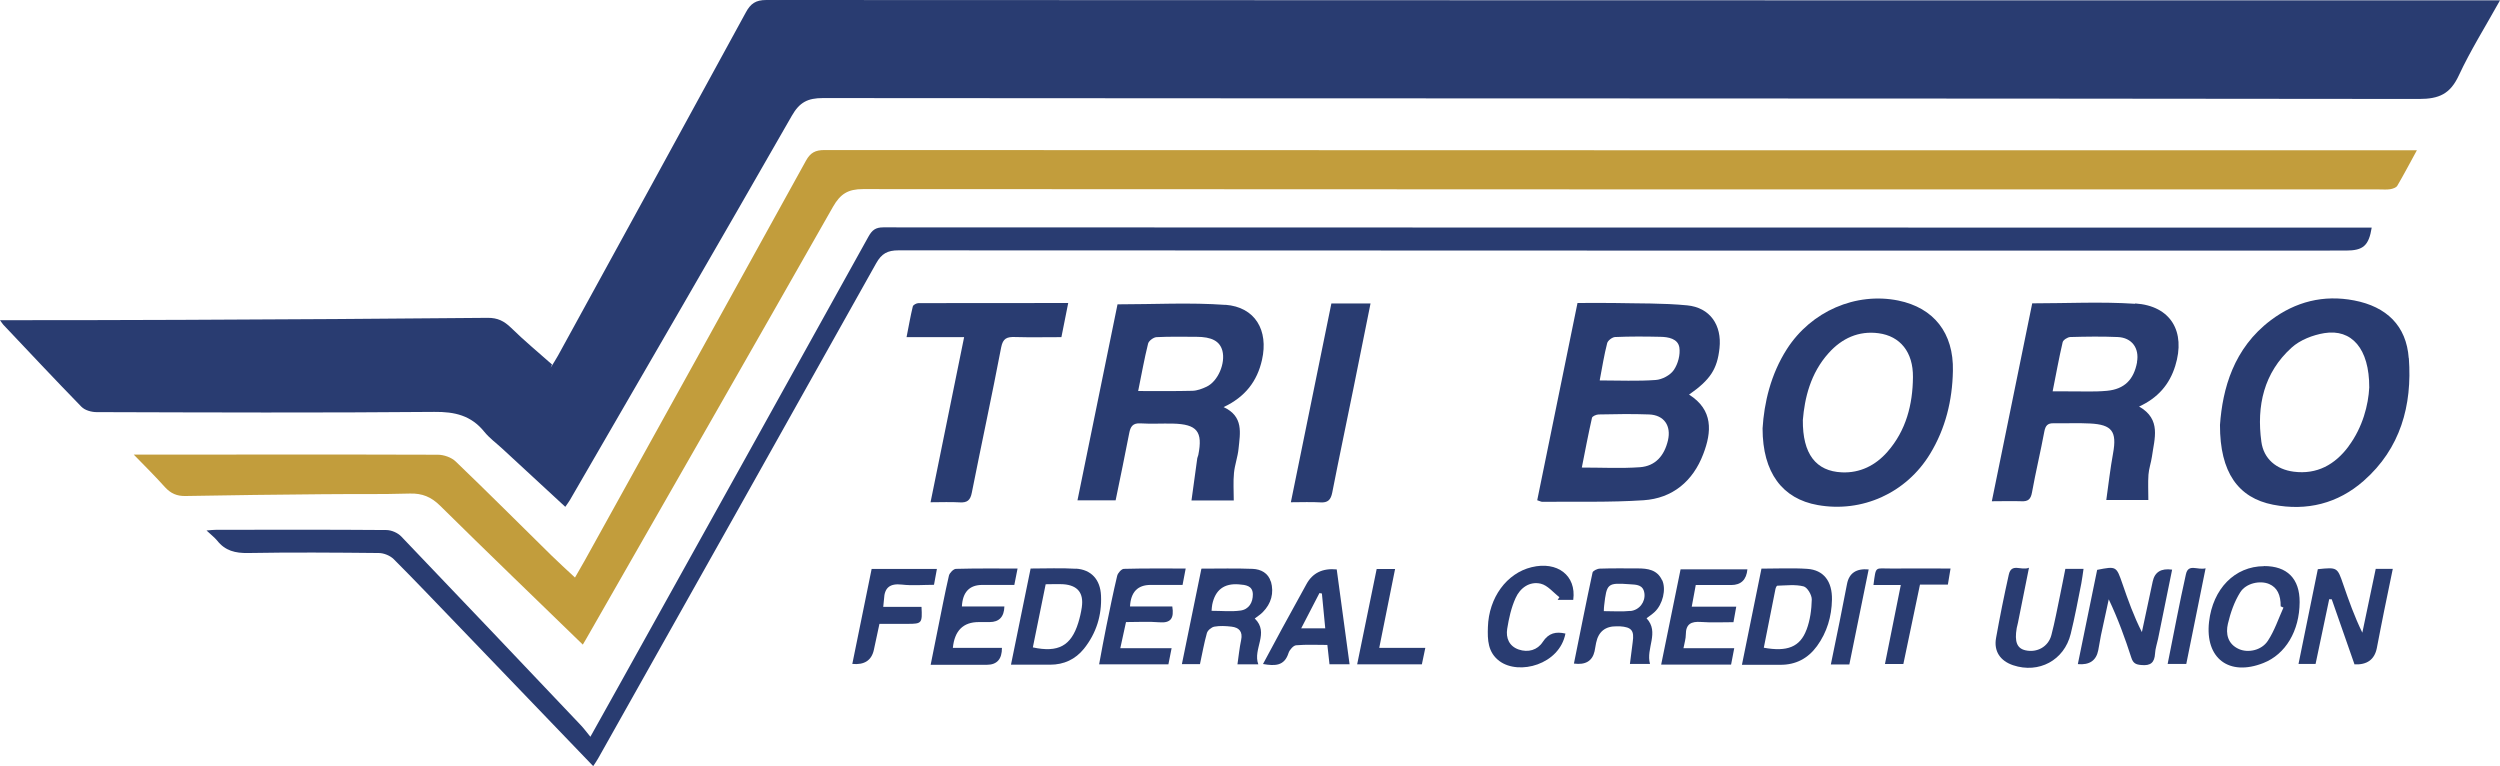 <?xml version="1.0" encoding="UTF-8"?>
<svg id="Layer_1" data-name="Layer 1" xmlns="http://www.w3.org/2000/svg" width="224.09" height="68.66" viewBox="0 0 224.09 68.66">
  <defs>
    <style>
      .cls-1 {
        fill: #293c71;
      }

      .cls-1, .cls-2 {
        stroke-width: 0px;
      }

      .cls-2 {
        fill: #c29d3c;
      }
    </style>
  </defs>
  <path class="cls-1" d="m224.09.03c-.68,0-1.13,0-1.58,0C171.24.03,119.96.03,68.69,0c-.95,0-1.41.32-1.84,1.12-5.59,10.26-11.21,20.5-16.83,30.75-.21.38-.44.73-.67,1.1.04-.1.09-.2.13-.3-1.23-1.09-2.5-2.14-3.67-3.29-.62-.6-1.2-.9-2.1-.89-9.12.09-18.25.14-27.37.18-5.09.03-10.19.02-15.28.03-.31,0-.62,0-1.06,0,.16.22.22.32.3.41,2.33,2.46,4.64,4.93,7,7.35.3.31.89.48,1.35.48,10.09.03,20.19.07,30.28-.02,1.84-.02,3.3.32,4.48,1.78.46.57,1.08,1.02,1.62,1.52,1.87,1.72,3.73,3.45,5.64,5.21.16-.24.3-.41.41-.6,6.65-11.48,13.31-22.94,19.9-34.46.69-1.21,1.43-1.58,2.78-1.58,47.69.04,95.39.02,143.08.08,1.79,0,2.78-.45,3.55-2.09,1.05-2.26,2.39-4.39,3.7-6.75Z"/>
  <path class="cls-1" d="m53.18,68.66c.16-.25.31-.45.43-.67,8.32-14.79,16.64-29.58,24.92-44.38.49-.88,1.02-1.17,2.01-1.17,43.25.03,86.5.02,129.74.02,1.55,0,2.05-.44,2.31-2.06h-.58c-44.28,0-88.56,0-132.84-.02-.69,0-1,.25-1.32.82-7.38,13.32-14.79,26.62-22.19,39.93-.87,1.57-1.75,3.13-2.74,4.91-.36-.44-.61-.78-.9-1.08-5.35-5.64-10.69-11.27-16.06-16.88-.31-.32-.86-.56-1.31-.57-5.1-.04-10.19-.03-15.29-.02-.24,0-.47.03-.85.06.4.38.71.61.95.9.72.92,1.63,1.14,2.78,1.12,3.9-.07,7.8-.04,11.71,0,.45,0,1.01.23,1.33.54,1.89,1.89,3.73,3.83,5.59,5.76,4.09,4.25,8.17,8.5,12.3,12.8Z"/>
  <path class="cls-1" d="m83.41,45.02c.97,0,1.8-.04,2.62.01.67.04.95-.19,1.08-.87.86-4.34,1.8-8.67,2.63-13.02.16-.82.52-.95,1.23-.93,1.38.04,2.75.01,4.17.01.21-1.06.4-2.02.61-3.06-4.54,0-8.98,0-13.42.01-.18,0-.48.16-.51.3-.21.86-.36,1.74-.56,2.75h5.16c-1.01,4.96-1.99,9.79-3.01,14.8Z"/>
  <path class="cls-1" d="m115.71,45.02c.98,0,1.81-.04,2.63.01.69.05.95-.23,1.08-.89.61-3.12,1.27-6.22,1.9-9.34.51-2.53,1.02-5.06,1.53-7.6h-3.51c-1.2,5.9-2.4,11.76-3.63,17.81Z"/>
  <path class="cls-1" d="m211.03,59.55q1.71.09,2.02-1.46c.22-1.1.42-2.21.65-3.31.25-1.24.51-2.48.78-3.79h-1.53c-.4,1.92-.8,3.82-1.2,5.72-.7-1.43-1.21-2.87-1.71-4.32-.53-1.55-.53-1.55-2.28-1.37-.57,2.81-1.15,5.65-1.73,8.49h1.53c.42-1.97.82-3.89,1.22-5.8.08,0,.15,0,.23.01.68,1.93,1.35,3.87,2.03,5.81Z"/>
  <path class="cls-1" d="m186.26,59.53q1.55.14,1.82-1.25c.09-.44.15-.89.24-1.33.23-1.08.47-2.15.7-3.23.83,1.75,1.46,3.49,2.03,5.25.16.49.41.6.89.64.83.08,1.18-.21,1.23-1.03.02-.44.18-.88.27-1.32.42-2.06.84-4.13,1.26-6.2q-1.47-.21-1.74,1.06c-.32,1.51-.65,3.03-.97,4.54-.73-1.43-1.24-2.87-1.74-4.32-.55-1.59-.54-1.6-2.27-1.26-.57,2.79-1.14,5.59-1.73,8.44Z"/>
  <path class="cls-1" d="m155.17,59.56c.1-.51.18-.93.28-1.46h-4.55c.09-.48.21-.85.21-1.22,0-.95.48-1.19,1.35-1.13.96.07,1.92.02,2.92.02.09-.48.16-.87.25-1.39h-3.99c.14-.72.24-1.3.36-1.94,1.12,0,2.14,0,3.17,0q1.33,0,1.46-1.41h-5.99c-.58,2.87-1.16,5.69-1.74,8.54h6.25Z"/>
  <path class="cls-1" d="m105.02,58.1h-4.6c.18-.83.34-1.56.51-2.34,1.07,0,2.04-.06,3,.02,1.02.08,1.32-.36,1.15-1.42h-3.79q.1-1.93,1.85-1.93c.96,0,1.91,0,2.86,0,.1-.55.18-.97.28-1.47-1.93,0-3.73-.02-5.54.03-.21,0-.54.37-.6.62-.36,1.5-.66,3.01-.97,4.52-.23,1.12-.43,2.24-.65,3.42h6.21c.09-.43.17-.86.29-1.46Z"/>
  <path class="cls-1" d="m83.41,59.59c1.77,0,3.4,0,5.04,0q1.37,0,1.36-1.52h-4.4q.23-2.31,2.32-2.31c.32,0,.64,0,.97,0q1.29,0,1.33-1.4h-3.81q.1-1.93,1.83-1.93c.96,0,1.92,0,2.87,0,.1-.53.18-.95.29-1.47-1.92,0-3.72-.02-5.52.03-.22,0-.57.36-.63.6-.37,1.59-.67,3.2-1,4.81-.21,1.03-.41,2.06-.64,3.19Z"/>
  <path class="cls-1" d="m185.13,50.99c-.17.84-.31,1.6-.47,2.35-.25,1.19-.47,2.4-.78,3.58-.27,1.05-1.29,1.61-2.33,1.37-.75-.17-.99-.76-.78-1.99.03-.16.08-.31.11-.47.32-1.59.64-3.19.99-4.94-.7.29-1.57-.46-1.81.62-.42,1.88-.8,3.77-1.14,5.67-.22,1.19.37,2.06,1.53,2.45,2.3.77,4.58-.44,5.16-2.81.37-1.5.65-3.01.95-4.52.08-.42.13-.84.2-1.31h-1.63Z"/>
  <path class="cls-1" d="m141.02,53.76c.29-2.18-1.43-3.48-3.73-2.92-2.24.54-3.84,2.73-3.92,5.37-.04,1.15-.01,2.27,1.04,3.05,1.75,1.29,5.38.31,5.91-2.47-.84-.19-1.5-.07-2.04.76-.47.72-1.3.96-2.15.67-.87-.3-1.16-1.05-1.03-1.86.15-.93.36-1.89.75-2.75.4-.9,1.25-1.53,2.26-1.29.62.15,1.12.79,1.67,1.21-.05.08-.11.16-.16.24h1.4Z"/>
  <path class="cls-1" d="m76.39,59.51q1.63.16,1.94-1.26c.17-.77.33-1.54.5-2.33.93,0,1.73,0,2.54,0,1.26,0,1.31-.06,1.23-1.52h-3.43c.03-.32.06-.51.07-.7.04-1.04.54-1.42,1.6-1.3.94.11,1.91.02,2.88.02.1-.55.18-.98.26-1.42h-5.85c-.58,2.84-1.15,5.64-1.73,8.5Z"/>
  <path class="cls-1" d="m170.38,52.44c-.49,2.45-.95,4.75-1.42,7.08h1.65c.5-2.41.99-4.75,1.49-7.12h2.5c.08-.49.15-.92.24-1.44-1.82,0-3.56-.01-5.29,0-1.51.02-1.38-.31-1.62,1.48h2.45Z"/>
  <path class="cls-1" d="m123.4,51c-.58,2.86-1.16,5.68-1.75,8.55h5.8c.1-.46.19-.89.31-1.48h-4.13c.49-2.44.95-4.73,1.42-7.07h-1.66Z"/>
  <path class="cls-1" d="m165.77,59.55c.58-2.87,1.15-5.68,1.73-8.51q-1.66-.15-1.94,1.3c-.22,1.13-.44,2.27-.67,3.41-.25,1.25-.51,2.49-.78,3.81h1.66Z"/>
  <path class="cls-1" d="m194.3,59.51h1.67c.58-2.86,1.14-5.64,1.73-8.57-.72.19-1.54-.45-1.76.52-.59,2.63-1.08,5.27-1.64,8.05Z"/>
  <path class="cls-2" d="m52.24,57.78c-4.29-4.17-8.57-8.28-12.79-12.45-.8-.79-1.6-1.12-2.71-1.09-2.61.08-5.22.03-7.83.06-4.09.04-8.18.08-12.27.16-.78.02-1.34-.23-1.86-.8-.85-.95-1.76-1.85-2.79-2.91.44,0,.69,0,.94,0,8.77,0,17.54-.02,26.31.01.55,0,1.23.24,1.61.61,2.89,2.77,5.71,5.6,8.56,8.4.66.65,1.34,1.26,2.13,2,.34-.59.61-1.05.87-1.52,6.62-11.94,13.24-23.89,19.83-35.84.4-.73.85-.96,1.66-.96,47.21.02,94.42.02,141.63.02.31,0,.62,0,1.11,0-.64,1.17-1.17,2.18-1.75,3.17-.1.18-.41.28-.64.32-.31.05-.64.02-.97.02-45.31,0-90.62,0-135.92-.03-1.35,0-2.03.43-2.69,1.58-7.35,12.94-14.75,25.85-22.14,38.76-.14.25-.29.49-.3.51Z"/>
  <path class="cls-1" d="m137.79,44.84c1.2-5.89,2.4-11.74,3.61-17.68,1.09,0,2.18-.02,3.27,0,2.19.05,4.39,0,6.56.21,2.05.2,3.12,1.77,2.9,3.83-.2,1.88-.82,2.84-2.73,4.17,2.18,1.37,2.04,3.35,1.27,5.34-.92,2.42-2.75,3.96-5.35,4.13-3.02.2-6.05.11-9.08.14-.09,0-.18-.05-.45-.14Zm4-2.93c1.83,0,3.52.09,5.2-.03,1.41-.1,2.2-1.05,2.52-2.41.3-1.3-.34-2.26-1.68-2.32-1.51-.06-3.02-.03-4.53,0-.21,0-.57.16-.6.3-.33,1.46-.61,2.93-.91,4.45Zm1.6-7.81c1.76,0,3.4.08,5.02-.04.57-.04,1.3-.42,1.62-.89.38-.55.6-1.38.5-2.03-.13-.78-.98-.94-1.71-.95-1.35-.03-2.7-.04-4.05.02-.25.01-.65.31-.71.55-.27,1.05-.44,2.12-.67,3.34Z"/>
  <path class="cls-1" d="m191.38,27.23c-3.04-.2-6.11-.04-9.22-.04-1.21,5.91-2.4,11.77-3.62,17.74.98,0,1.82-.03,2.65,0,.59.03.84-.17.95-.79.33-1.83.77-3.65,1.11-5.48.1-.51.3-.73.81-.72,1.1.02,2.19-.04,3.29.02,1.97.1,2.41.72,2.06,2.66-.25,1.37-.41,2.76-.61,4.2h3.77c0-.82-.04-1.55.01-2.27.04-.54.23-1.07.31-1.61.22-1.62.87-3.35-1.15-4.5,1.69-.77,2.73-1.99,3.24-3.64.96-3.08-.4-5.39-3.59-5.6Zm.18,5.23c-.29,1.56-1.12,2.42-2.7,2.57-1.18.11-2.38.04-3.57.05-.38,0-.76,0-1.3,0,.32-1.59.57-3.01.9-4.41.05-.2.44-.45.68-.46,1.42-.04,2.84-.06,4.25,0,1.27.05,1.96,1,1.73,2.25Z"/>
  <path class="cls-1" d="m170.16,26.94c-3.81-.77-7.81.95-9.99,4.35-1.46,2.28-2.04,4.83-2.18,7.11,0,3.97,1.78,6.31,4.94,6.87,3.99.71,7.94-1.08,10.07-4.58,1.39-2.28,2-4.8,2.05-7.44.08-3.41-1.72-5.66-4.89-6.31Zm-.98,13.56c-1.07,1.22-2.45,1.91-4.08,1.84-2.32-.1-3.53-1.64-3.5-4.69.16-1.96.68-4.19,2.31-6,1.18-1.32,2.69-2.02,4.48-1.78,1.94.26,3.1,1.69,3.08,3.93-.02,2.45-.61,4.79-2.29,6.7Z"/>
  <path class="cls-1" d="m215.91,32.11c-.21-2.92-1.99-4.62-4.89-5.18-2.75-.53-5.26.11-7.47,1.77-3.35,2.52-4.33,6.16-4.56,9.39-.01,4.26,1.64,6.54,4.76,7.15,3.03.59,5.81-.11,8.11-2.13,3.31-2.9,4.37-6.77,4.06-11Zm-5.4,7.91c-1.21,1.62-2.82,2.53-4.91,2.26-1.55-.2-2.69-1.14-2.9-2.68-.44-3.22.22-6.19,2.71-8.44.76-.69,1.9-1.13,2.93-1.3,2.45-.4,4.04,1.38,4.03,4.87-.08,1.54-.57,3.55-1.86,5.28Z"/>
  <path class="cls-1" d="m113.91,52.14c-.22-.77-.89-1.12-1.63-1.15-1.51-.06-3.01-.02-4.59-.02-.59,2.88-1.17,5.71-1.75,8.56h1.62c.21-.97.37-1.89.62-2.78.07-.25.41-.53.67-.58.5-.09,1.03-.06,1.54,0,.68.08,1.02.45.86,1.2-.15.7-.22,1.42-.33,2.18h1.87c-.52-1.38,1.02-2.82-.32-4.11.27-.21.52-.36.72-.57.76-.77,1.02-1.71.73-2.75Zm-2.74,2.59c-.81.11-1.65.02-2.57.02.02-.25.03-.41.06-.56q.4-1.97,2.39-1.81c.59.05,1.23.1,1.25.88.01.74-.35,1.37-1.12,1.47Z"/>
  <path class="cls-1" d="m148.98,52.01c-.43-.94-1.28-1.06-2.19-1.06-1.13,0-2.25-.02-3.38.02-.23,0-.62.19-.66.35-.58,2.69-1.11,5.4-1.67,8.16q1.55.21,1.85-1.1c.06-.25.08-.51.14-.76q.31-1.5,1.84-1.48c.1,0,.19,0,.29,0,1.05.07,1.3.38,1.15,1.41-.09.65-.16,1.3-.25,1.96h1.8c-.39-1.4.87-2.83-.31-4.09.28-.22.52-.37.73-.57.72-.68,1.05-2.02.67-2.85Zm-2.84,2.75c-.76.08-1.53.02-2.38.02.01-.25.01-.37.03-.5.23-2,.29-2.05,2.3-1.91.58.04,1.21.02,1.31.83.09.75-.44,1.48-1.25,1.57Z"/>
  <path class="cls-1" d="m96.43,50.98c-1.31-.08-2.63-.02-4.05-.02-.59,2.87-1.17,5.71-1.76,8.62,1.26,0,2.38,0,3.51,0,1.24,0,2.26-.48,3.03-1.43,1.11-1.39,1.61-3,1.53-4.76-.06-1.44-.88-2.34-2.26-2.42Zm.54,3.45c-.07.47-.18.95-.32,1.4-.64,2.06-1.79,2.69-4.07,2.2.38-1.87.76-3.74,1.15-5.66.58,0,1.1-.03,1.6,0,1.27.1,1.82.78,1.64,2.05Z"/>
  <path class="cls-1" d="m202.93,50.75c-2.61.01-4.58,2.02-4.92,4.99-.37,3.27,1.79,4.91,4.87,3.69,1.99-.78,3.24-2.88,3.25-5.46.01-2.1-1.12-3.24-3.2-3.23Zm.35,6.69c-.57.87-1.78,1.1-2.59.74-1.01-.45-1.2-1.37-.99-2.27.23-.97.57-1.97,1.1-2.81.53-.85,1.81-1.09,2.6-.75.71.31,1.04.96,1.03,2,.08.04.17.07.25.11-.45,1-.8,2.07-1.4,2.98Z"/>
  <path class="cls-1" d="m162,50.99c-1.34-.09-2.69-.02-4.11-.02-.59,2.92-1.16,5.71-1.75,8.62,1.25,0,2.34,0,3.43,0,1.4.01,2.49-.57,3.3-1.68.9-1.24,1.31-2.65,1.34-4.16.03-1.65-.75-2.66-2.21-2.76Zm-.07,5.45c-.58,1.56-1.73,2-3.83,1.62.36-1.8.7-3.52,1.04-5.24.02-.12.11-.32.17-.32.79-.02,1.61-.13,2.35.06.34.08.75.77.74,1.18-.02.91-.15,1.86-.47,2.71Z"/>
  <path class="cls-1" d="m119.83,51.04q-1.91-.19-2.73,1.33c-.72,1.33-1.46,2.64-2.18,3.97-.56,1.03-1.12,2.07-1.71,3.18,1.09.19,1.92.18,2.29-.99.09-.28.43-.67.68-.69.92-.08,1.84-.03,2.8-.03.07.65.13,1.18.19,1.73h1.8c-.39-2.87-.76-5.66-1.15-8.49Zm-3.19,5.27c.59-1.15,1.11-2.15,1.63-3.15.07.01.15.02.22.04.1,1.02.2,2.03.3,3.12h-2.16Z"/>
  <path class="cls-1" d="m109.86,27.33c-3.2-.23-6.42-.05-9.69-.05-1.19,5.81-2.38,11.65-3.59,17.57h3.42c.42-2.06.84-4.04,1.22-6.03.11-.58.32-.91,1-.87.96.06,1.93,0,2.9.02,2.19.05,2.71.71,2.29,2.82-.02.09-.07.18-.09.28-.17,1.25-.34,2.5-.52,3.79h3.79c0-.87-.06-1.68.02-2.47.07-.73.34-1.44.41-2.18.14-1.39.47-2.88-1.34-3.72,1.94-.91,3.01-2.32,3.44-4.23.6-2.65-.61-4.74-3.28-4.94Zm-1.7,7.33c-.4.19-.85.36-1.28.37-1.57.04-3.14.02-4.86.02.31-1.51.55-2.89.89-4.25.06-.25.49-.57.76-.58,1.18-.06,2.38-.03,3.56-.03,1.39,0,2.11.39,2.34,1.25.29,1.12-.39,2.73-1.41,3.22Z"/>
</svg>
